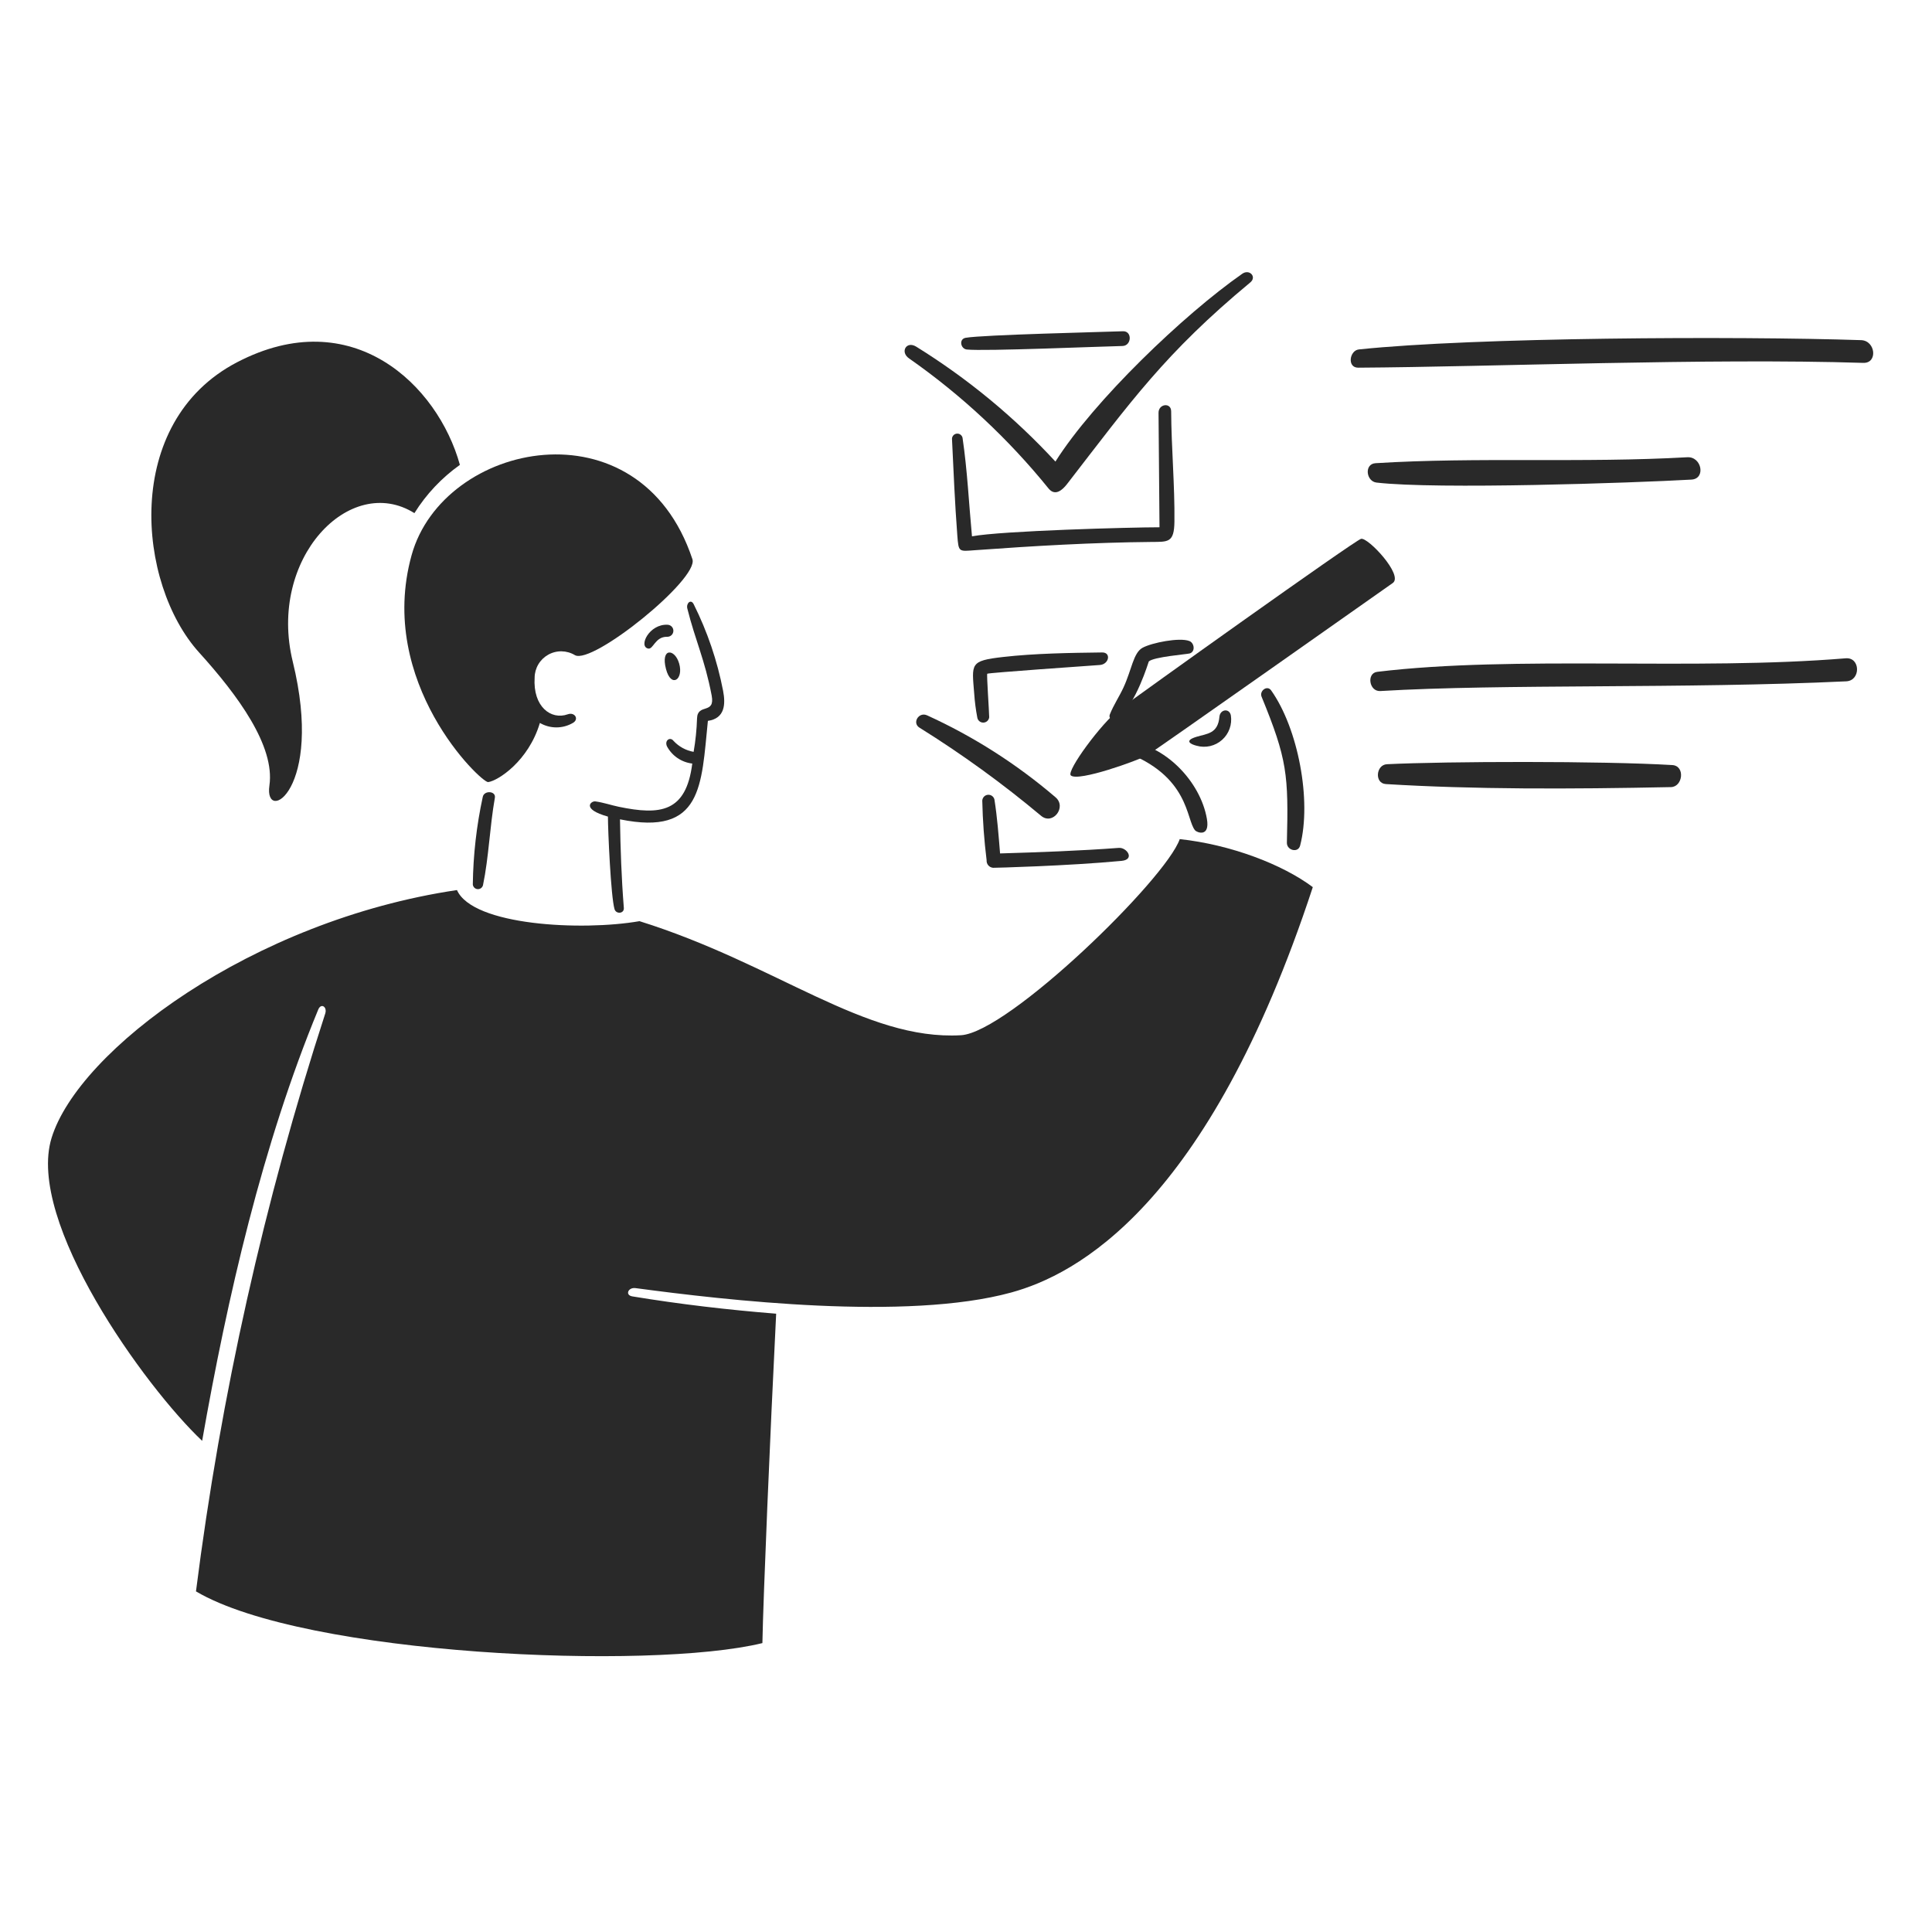 <?xml version="1.0" encoding="UTF-8"?> <svg xmlns="http://www.w3.org/2000/svg" width="154" height="154" viewBox="0 0 154 154" fill="none"><path d="M108.487 42.951C107.951 43.105 90.662 55.455 89.232 56.54C87.802 57.625 84.987 61.457 85.353 61.807C85.919 62.349 90.765 60.595 91.413 60.219C92.062 59.843 110.131 47.085 111.016 46.473C111.901 45.861 109.027 42.799 108.487 42.951Z" fill="#292929"></path><path d="M76.6 82.518C68.938 82.958 61.92 76.852 50.974 73.426C46.38 74.226 37.676 73.784 36.425 70.947C20.06 73.372 6.256 83.735 4.112 90.703C2.058 97.37 11.555 110.546 16.113 114.85C18.125 103.407 20.923 91.221 25.368 80.47C25.593 79.925 26.096 80.258 25.926 80.785C21.056 95.783 17.606 111.206 15.621 126.849C24.274 131.965 51.84 133.159 60.771 130.971C60.844 127.195 61.377 114.521 61.868 104.715C58.031 104.408 54.204 103.961 50.406 103.336C49.8 103.237 50.067 102.596 50.661 102.676C57.802 103.634 72.254 105.313 80.601 103.027C85.731 101.621 96.263 96.212 104.644 70.714C102.22 68.895 98.098 67.326 94.038 66.885C92.929 70.081 80.37 82.301 76.6 82.518Z" fill="#292929"></path><path d="M72.478 28.58C76.651 31.502 80.392 34.994 83.594 38.954C84.102 39.557 84.666 39.083 85.049 38.591C90.138 32.015 92.859 28.155 99.662 22.511C100.198 22.068 99.592 21.42 99.02 21.822C94.357 25.079 87.189 31.943 84.128 36.792C80.858 33.249 77.123 30.167 73.025 27.628C72.24 27.148 71.717 28.073 72.478 28.58Z" fill="#292929"></path><path d="M77.061 27.859C78.382 28.012 87.97 27.607 89.465 27.58C90.211 27.567 90.266 26.375 89.508 26.404C87.999 26.462 78.329 26.685 76.973 26.926C76.418 27.024 76.564 27.8 77.061 27.859Z" fill="#292929"></path><path d="M73.897 57.019C73.231 56.719 72.685 57.625 73.291 58.001C76.684 60.115 79.924 62.465 82.989 65.031C83.914 65.804 85.052 64.332 84.138 63.553C81.047 60.906 77.6 58.706 73.897 57.019Z" fill="#292929"></path><path d="M93.614 41.575C93.647 38.72 93.368 35.659 93.353 32.786C93.353 32.059 92.341 32.181 92.347 32.907C92.372 35.95 92.397 38.991 92.424 42.029C90.139 42.029 79.829 42.309 77.477 42.751C77.229 40.139 77.11 37.506 76.726 34.908C76.706 34.805 76.649 34.713 76.566 34.65C76.483 34.586 76.379 34.556 76.275 34.564C76.17 34.572 76.073 34.619 76 34.695C75.928 34.77 75.886 34.87 75.883 34.975C76.005 37.526 76.113 40.133 76.308 42.684C76.412 44.042 76.417 43.951 77.756 43.854C82.393 43.516 87.115 43.242 91.763 43.199C93.105 43.186 93.594 43.278 93.614 41.575Z" fill="#292929"></path><path d="M87.85 52.007C85.285 52.04 82.49 52.079 79.94 52.37C77.279 52.676 77.466 52.9 77.655 55.298C77.698 55.928 77.779 56.556 77.897 57.177C77.911 57.293 77.967 57.4 78.055 57.478C78.142 57.556 78.255 57.599 78.373 57.599C78.49 57.599 78.603 57.556 78.691 57.478C78.778 57.4 78.835 57.293 78.849 57.177C78.849 56.74 78.636 53.776 78.695 53.703C78.754 53.631 86.806 53.066 87.666 53.007C88.407 52.955 88.588 51.997 87.85 52.007Z" fill="#292929"></path><path d="M79.267 63.734C79.241 63.618 79.174 63.516 79.078 63.445C78.982 63.375 78.863 63.342 78.745 63.352C78.626 63.363 78.516 63.416 78.433 63.502C78.351 63.588 78.303 63.7 78.297 63.819C78.331 65.407 78.447 66.991 78.643 68.567C78.632 68.716 78.68 68.863 78.777 68.977C78.874 69.09 79.013 69.16 79.162 69.172C79.238 69.178 85.105 69.027 89.395 68.621C90.492 68.518 89.825 67.535 89.183 67.585C86.152 67.815 82.758 67.937 79.716 68.027C79.594 66.553 79.491 65.147 79.267 63.734Z" fill="#292929"></path><path d="M53.229 49.8C51.75 49.71 50.871 51.533 51.665 51.697C52.077 51.782 52.21 50.752 53.162 50.758C53.289 50.767 53.414 50.725 53.511 50.641C53.607 50.557 53.666 50.439 53.674 50.312C53.683 50.185 53.641 50.06 53.558 49.964C53.474 49.868 53.356 49.809 53.229 49.8Z" fill="#292929"></path><path d="M55.295 48.164C55.075 47.719 54.683 48.081 54.786 48.503C55.436 51.099 56.174 52.546 56.726 55.431C57.023 56.982 55.606 56.037 55.562 57.25C55.534 58.148 55.443 59.044 55.289 59.93C54.675 59.822 54.112 59.515 53.689 59.057C53.416 58.699 52.944 59.021 53.168 59.499C53.37 59.871 53.657 60.19 54.008 60.427C54.358 60.664 54.76 60.814 55.181 60.863C54.69 64.768 52.626 64.992 49.325 64.309C48.719 64.184 48.111 63.968 47.446 63.878C47.124 63.836 46.297 64.485 48.458 65.091C48.458 66.139 48.688 71.492 48.986 72.474C49.112 72.885 49.762 72.836 49.726 72.37C49.534 69.945 49.458 67.679 49.419 65.309C56.005 66.655 55.899 62.624 56.426 57.46C57.783 57.266 57.844 56.142 57.638 55.066C57.175 52.669 56.386 50.347 55.295 48.164Z" fill="#292929"></path><path d="M36.658 37.054C34.897 30.683 28.075 24.089 18.893 28.878C9.712 33.666 10.93 46.553 15.869 52.007C18.971 55.432 21.93 59.474 21.475 62.613C21.02 65.753 25.853 63.025 23.336 52.739C21.325 44.52 27.893 37.684 33.033 40.902C33.975 39.393 35.207 38.085 36.658 37.054Z" fill="#292929"></path><path d="M45.822 52.219C47.193 53.033 55.717 46.156 55.193 44.575C50.981 31.898 35.319 35.185 32.808 44.254C29.991 54.429 38.378 62.41 38.912 62.341C39.688 62.239 42.128 60.674 43.034 57.625C43.433 57.858 43.887 57.981 44.349 57.981C44.811 57.981 45.265 57.858 45.664 57.625C46.185 57.328 45.809 56.737 45.258 56.936C43.917 57.414 42.47 56.329 42.616 54.014C42.619 53.641 42.721 53.276 42.911 52.955C43.101 52.634 43.372 52.369 43.698 52.187C44.023 52.004 44.391 51.911 44.764 51.917C45.137 51.923 45.502 52.027 45.822 52.219Z" fill="#292929"></path><path d="M38.481 63.522C37.984 65.816 37.718 68.154 37.688 70.502C37.697 70.599 37.741 70.69 37.811 70.758C37.881 70.826 37.973 70.867 38.071 70.873C38.168 70.88 38.265 70.851 38.343 70.793C38.422 70.735 38.477 70.651 38.5 70.556C38.964 68.323 39.036 65.914 39.446 63.592C39.543 63.038 38.586 62.983 38.481 63.522Z" fill="#292929"></path><path d="M54.136 52.89C53.787 51.676 52.637 51.623 53.088 53.333C53.498 54.881 54.504 54.167 54.136 52.89Z" fill="#292929"></path><path d="M91.571 52.727C91.936 52.36 94.634 52.15 94.838 52.085C95.303 51.932 95.196 51.248 94.808 51.097C94.026 50.791 91.814 51.23 91.074 51.633C90.334 52.036 90.21 53.386 89.552 54.803C89.215 55.531 88.762 56.2 88.467 56.943C88.324 57.305 88.761 57.555 89.074 57.306C90.565 56.132 91.552 52.746 91.571 52.727Z" fill="#292929"></path><path d="M89.758 59.074C89.657 59.068 89.556 59.1 89.475 59.162C89.394 59.224 89.338 59.312 89.316 59.412C89.294 59.512 89.309 59.616 89.356 59.706C89.404 59.796 89.482 59.866 89.577 59.904C94.852 61.837 94.528 65.354 95.263 66.189C95.421 66.37 96.459 66.756 96.202 65.27C95.684 62.273 92.819 59.315 89.758 59.074Z" fill="#292929"></path><path d="M100.56 55.534C102.61 60.532 102.712 61.766 102.578 67.172C102.563 67.779 103.472 68.022 103.633 67.402C104.565 63.812 103.473 58.06 101.323 55.031C101.006 54.584 100.371 55.073 100.56 55.534Z" fill="#292929"></path><path d="M97.202 57.128C97.082 58.486 96.224 58.475 95.383 58.728C94.333 59.044 94.929 59.334 95.383 59.443C95.733 59.542 96.102 59.551 96.457 59.47C96.811 59.388 97.139 59.219 97.411 58.977C97.682 58.736 97.889 58.43 98.011 58.088C98.134 57.746 98.168 57.378 98.111 57.019C97.984 56.42 97.253 56.547 97.202 57.128Z" fill="#292929"></path><path d="M134.823 38.229C135.987 38.165 135.647 36.382 134.495 36.447C126.174 36.919 117.711 36.417 109.645 36.921C108.726 36.977 108.888 38.369 109.722 38.466C114.531 39.026 130.126 38.495 134.823 38.229Z" fill="#292929"></path><path d="M148.351 27.113C138.436 26.786 117.531 26.884 108.318 27.853C107.566 27.93 107.36 29.313 108.263 29.308C118.81 29.242 136.196 28.535 148.521 28.925C149.697 28.963 149.503 27.152 148.351 27.113Z" fill="#292929"></path><path d="M147.121 52.473C135.113 53.468 120.722 52.229 109.779 53.552C108.912 53.657 109.13 55.132 110.021 55.083C119.791 54.499 134.265 54.919 147.17 54.308C148.333 54.249 148.303 52.375 147.121 52.473Z" fill="#292929"></path><path d="M133.296 60.983C127.682 60.648 115.258 60.684 110.554 60.916C109.675 60.959 109.548 62.442 110.463 62.498C117.47 62.928 125.118 62.906 133.191 62.74C134.144 62.721 134.344 61.045 133.296 60.983Z" fill="#292929"></path></svg> 